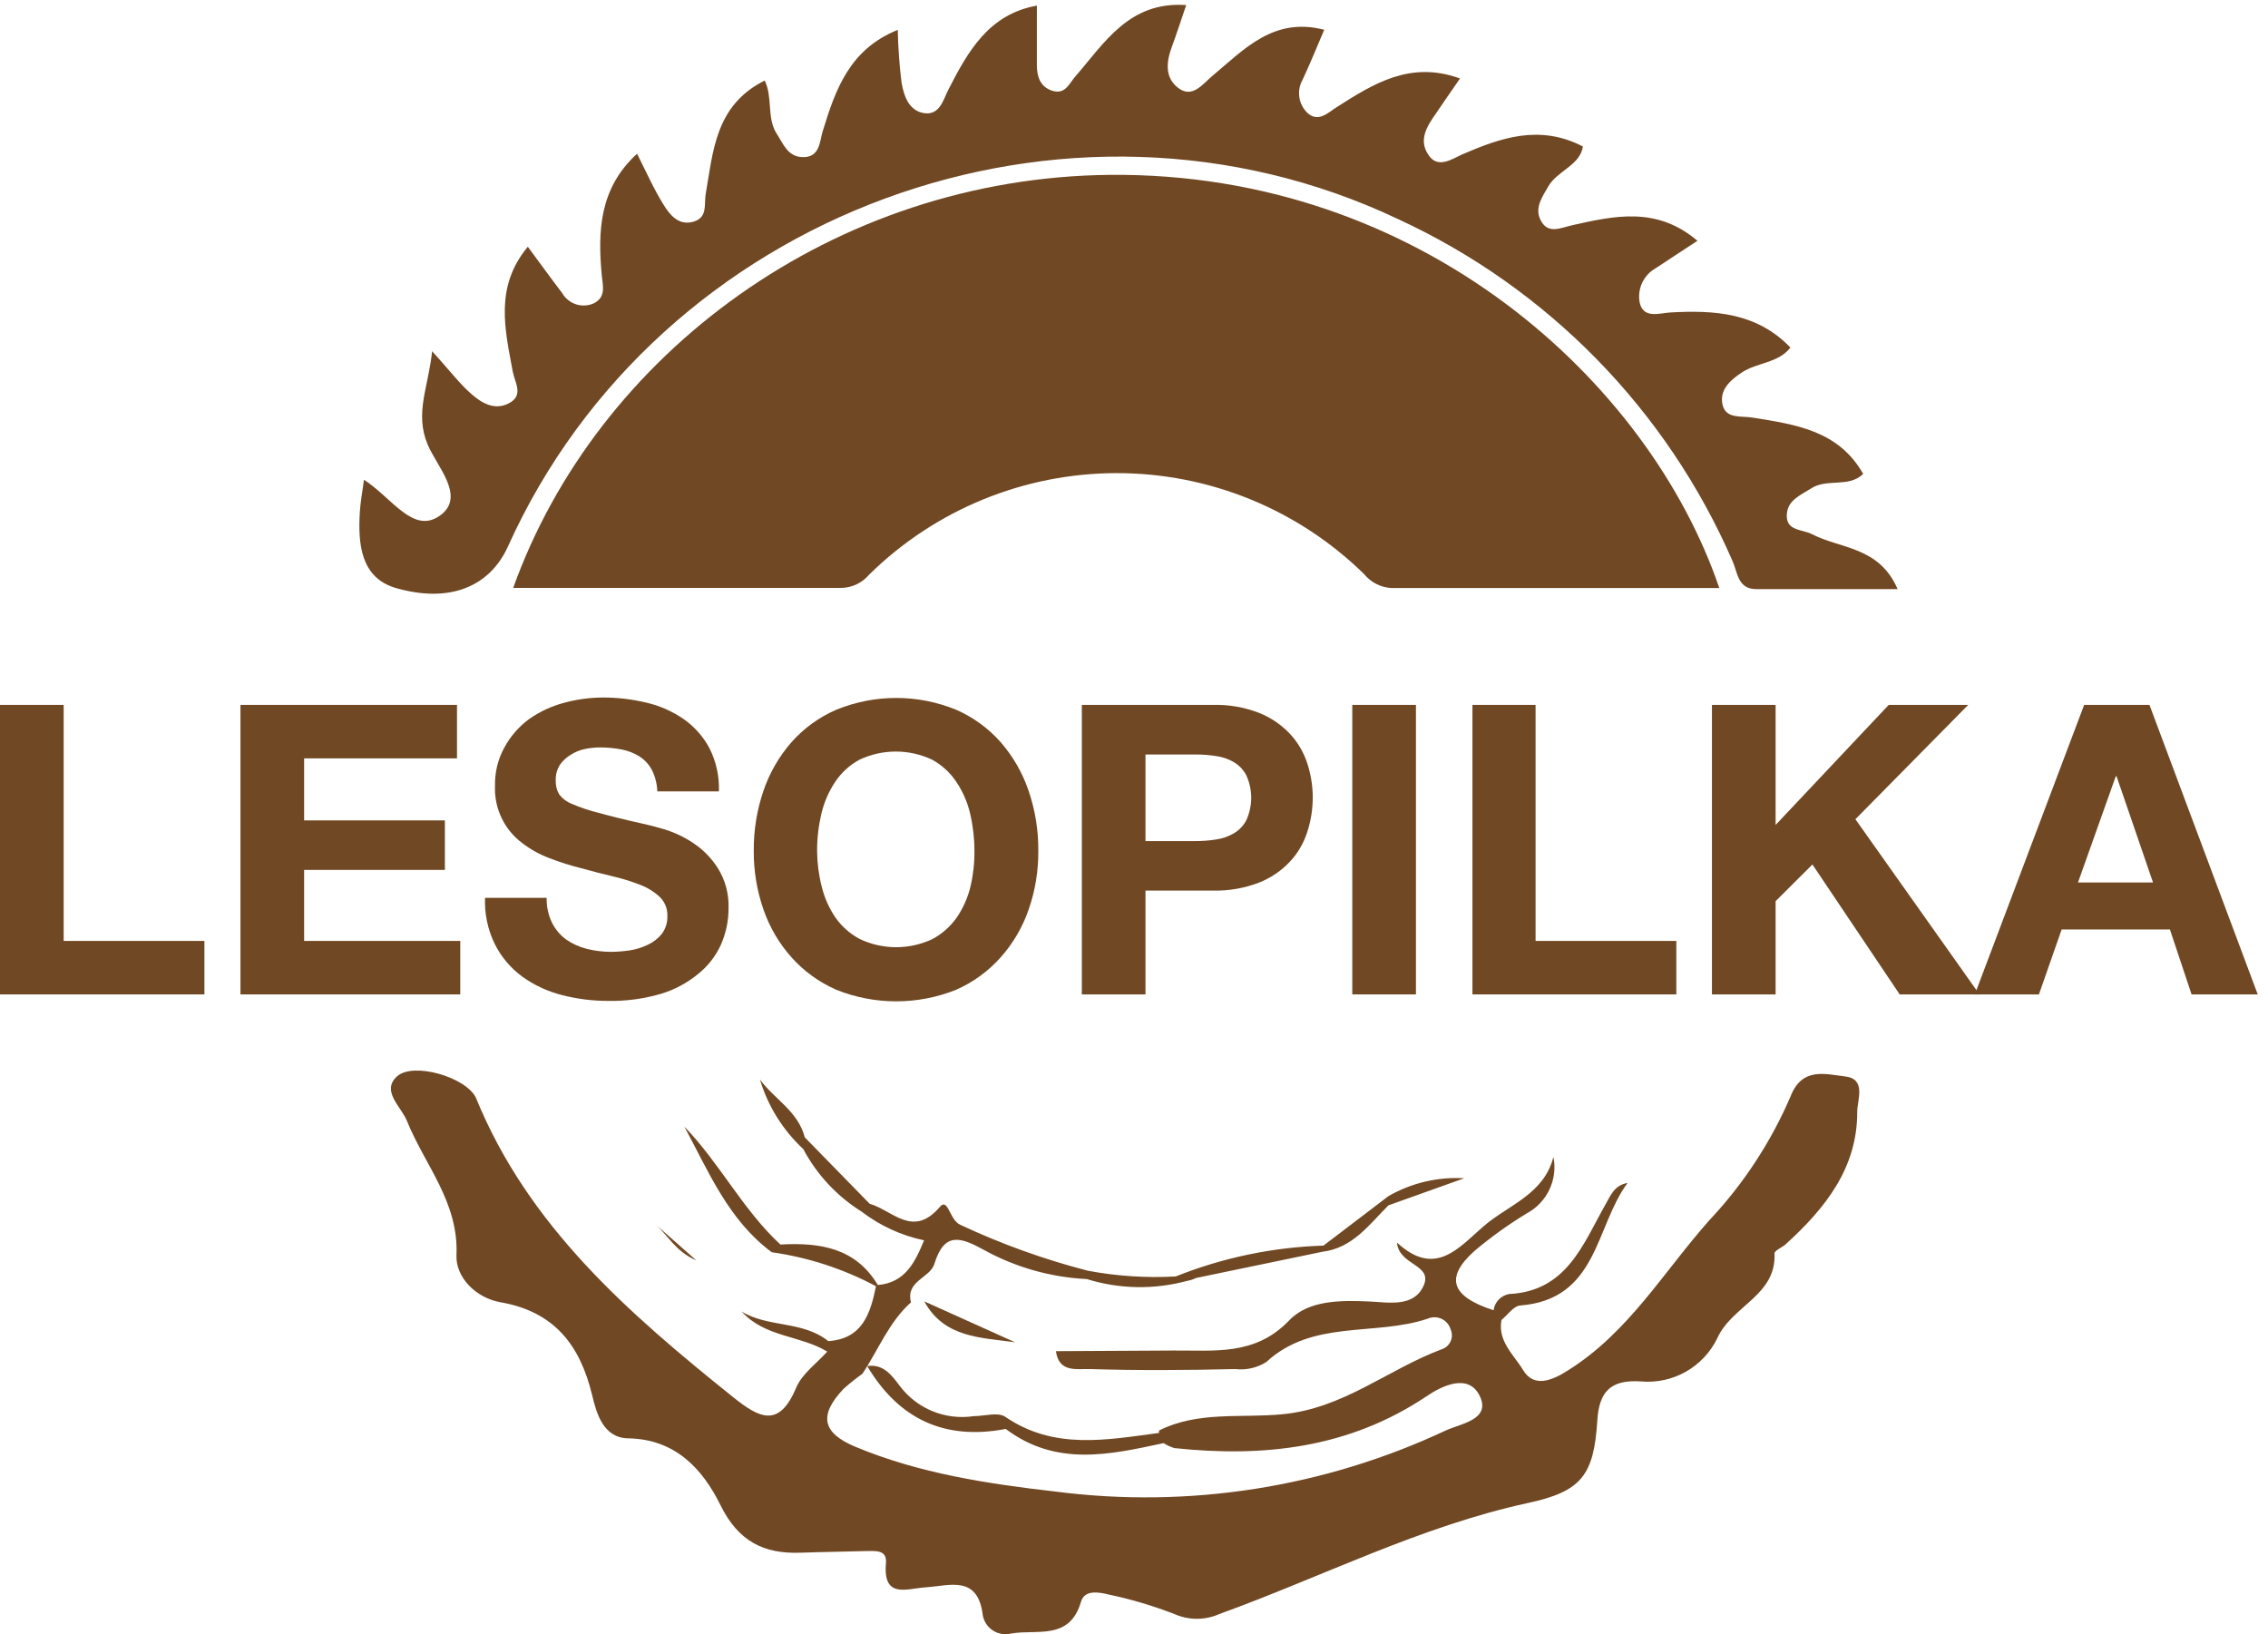 <svg width="161" height="116" viewBox="0 0 161 116" fill="none" xmlns="http://www.w3.org/2000/svg">
<path d="M25.84 34.055C27.823 35.331 29.329 37.944 31.22 36.606C33.11 35.269 31.012 33.117 30.359 31.557C29.421 29.305 30.413 27.506 30.674 24.932C31.865 26.223 32.595 27.215 33.479 27.983C34.186 28.598 35.086 29.144 36.092 28.644C37.222 28.075 36.546 27.168 36.4 26.377C35.846 23.379 35.093 20.374 37.468 17.515C38.29 18.622 39.082 19.721 39.904 20.797C40.122 21.179 40.474 21.465 40.892 21.601C41.311 21.736 41.764 21.709 42.164 21.527C43.04 21.066 42.787 20.297 42.717 19.529C42.433 16.454 42.525 13.38 45.223 10.913C45.861 12.166 46.407 13.419 47.121 14.556C47.559 15.263 48.182 16.032 49.212 15.74C50.242 15.448 49.98 14.541 50.088 13.818C50.626 10.744 50.764 7.478 54.284 5.717C54.876 6.924 54.407 8.369 55.145 9.507C55.614 10.229 55.914 11.105 56.936 11.151C58.204 11.213 58.181 10.052 58.396 9.337C59.303 6.371 60.295 3.504 63.73 2.121C63.755 3.372 63.845 4.621 63.999 5.864C64.161 6.793 64.507 7.87 65.606 8.031C66.705 8.192 66.951 7.101 67.312 6.386C68.718 3.627 70.202 1.006 73.606 0.399C73.606 1.813 73.606 3.227 73.606 4.641C73.606 5.41 73.829 6.179 74.721 6.448C75.612 6.717 75.889 5.948 76.312 5.456C78.41 3.043 80.155 0.076 84.205 0.361C83.867 1.352 83.536 2.374 83.167 3.381C82.799 4.388 82.668 5.533 83.667 6.263C84.666 6.993 85.381 5.956 86.073 5.379C88.332 3.496 90.407 1.183 94.004 2.113C93.505 3.289 93.013 4.488 92.467 5.664C92.252 6.043 92.172 6.484 92.239 6.915C92.306 7.346 92.516 7.742 92.836 8.039C93.605 8.707 94.289 7.985 94.896 7.601C97.509 5.94 100.114 4.288 103.642 5.571C102.997 6.509 102.328 7.462 101.682 8.423C101.037 9.384 100.814 10.229 101.475 11.098C102.136 11.966 103.127 11.259 103.781 10.967C106.547 9.776 109.284 8.807 112.366 10.398C112.166 11.735 110.575 12.104 109.921 13.211C109.476 13.98 108.93 14.748 109.353 15.601C109.868 16.67 110.782 16.17 111.612 15.986C114.602 15.317 117.607 14.633 120.497 17.092C119.482 17.761 118.506 18.391 117.538 19.037C117.119 19.271 116.783 19.63 116.578 20.064C116.373 20.498 116.308 20.985 116.393 21.458C116.646 22.657 117.799 22.226 118.56 22.18C121.688 22.004 124.709 22.18 127.099 24.671C126.238 25.777 124.747 25.724 123.671 26.423C122.818 26.984 122.042 27.683 122.28 28.729C122.518 29.774 123.64 29.497 124.463 29.651C127.468 30.135 130.512 30.558 132.264 33.64C131.219 34.654 129.674 33.916 128.529 34.693C127.76 35.177 126.922 35.515 126.845 36.476C126.738 37.713 127.937 37.552 128.636 37.921C130.65 38.966 133.394 38.782 134.708 41.817H124.678C123.348 41.817 123.356 40.642 122.987 39.819C118.32 29.087 109.867 20.447 99.238 15.547C75.689 4.396 46.752 15.071 36.062 38.782C34.793 41.594 31.988 42.855 28.107 41.74C25.601 41.018 25.401 38.589 25.547 36.307C25.586 35.669 25.709 35 25.84 34.055Z" fill="#704823"/>
<path d="M130.95 76.403C129.574 76.242 127.921 75.727 127.107 77.825C125.71 81.076 123.754 84.057 121.327 86.633C118.107 90.26 115.609 94.572 111.336 97.254C110.144 98.023 108.884 98.507 108.123 97.254C107.485 96.186 106.301 95.21 106.586 93.696C107.024 93.335 107.447 92.704 107.908 92.666C113.434 92.243 113.234 87.055 115.54 83.966C114.579 84.135 114.333 84.873 113.964 85.503C112.365 88.339 111.205 91.651 107.139 91.851C106.855 91.9 106.593 92.037 106.393 92.245C106.192 92.452 106.063 92.718 106.025 93.004C103.012 92.028 102.543 90.698 104.672 88.792C105.839 87.809 107.08 86.918 108.384 86.126C109.087 85.749 109.65 85.156 109.99 84.435C110.331 83.714 110.43 82.903 110.275 82.121C109.591 84.788 107.085 85.518 105.318 87.04C103.55 88.562 101.89 90.714 99.169 88.201C99.307 89.845 101.751 89.738 101.052 91.275C100.353 92.812 98.577 92.443 97.209 92.382C95.165 92.289 92.897 92.282 91.522 93.719C89.108 96.248 86.219 95.84 83.313 95.863L74.959 95.909C75.166 97.447 76.435 97.154 77.349 97.178C80.792 97.285 84.266 97.262 87.686 97.178C88.457 97.27 89.237 97.094 89.892 96.678C93.189 93.642 97.578 94.864 101.344 93.604C101.501 93.534 101.671 93.5 101.842 93.502C102.013 93.504 102.182 93.543 102.338 93.615C102.493 93.688 102.63 93.793 102.741 93.924C102.852 94.055 102.934 94.207 102.981 94.372C103.039 94.507 103.069 94.652 103.067 94.798C103.065 94.945 103.032 95.089 102.97 95.222C102.909 95.355 102.819 95.473 102.709 95.569C102.598 95.665 102.468 95.737 102.328 95.779C98.485 97.224 95.334 99.998 90.991 100.39C88.094 100.667 85.035 100.152 82.276 101.543C82.272 101.599 82.272 101.656 82.276 101.712C78.556 102.204 74.828 102.942 71.362 100.567C70.847 100.213 69.879 100.521 69.118 100.521C68.13 100.67 67.12 100.549 66.196 100.17C65.272 99.791 64.467 99.168 63.868 98.369C63.353 97.692 62.731 96.778 61.563 96.97C63.807 100.736 67.066 102.258 71.393 101.428C74.974 104.125 78.787 103.257 82.599 102.435C82.838 102.587 83.096 102.706 83.367 102.788C89.723 103.464 95.772 102.788 101.26 99.114C102.389 98.346 104.272 97.447 105.056 99.114C105.84 100.782 103.658 101.059 102.62 101.543C93.996 105.586 84.399 107.09 74.951 105.878C70.079 105.317 65.275 104.594 60.725 102.696C58.358 101.712 58.112 100.459 59.872 98.592C60.3 98.208 60.749 97.849 61.217 97.516C62.354 95.817 63.1 93.842 64.668 92.443C64.276 90.906 66.02 90.729 66.328 89.715C67.035 87.409 68.195 87.809 69.879 88.739C72.116 89.965 74.602 90.666 77.149 90.791C79.469 91.51 81.946 91.553 84.29 90.914C84.503 90.879 84.711 90.811 84.904 90.714L93.866 88.854C96.018 88.593 97.186 86.933 98.562 85.557L103.942 83.635C102.063 83.525 100.193 83.966 98.562 84.903L93.95 88.416C90.353 88.529 86.802 89.27 83.459 90.606C81.373 90.721 79.28 90.584 77.226 90.199C74.114 89.396 71.083 88.305 68.172 86.94C67.404 86.61 67.304 84.98 66.72 85.664C64.806 87.916 63.361 85.91 61.739 85.449L57.128 80.73C56.652 78.878 54.976 78.025 53.946 76.626C54.514 78.515 55.575 80.218 57.02 81.56C57.988 83.379 59.416 84.911 61.163 86.002C62.47 87.006 63.985 87.702 65.598 88.039C64.945 89.623 64.253 91.044 62.316 91.213C60.725 88.562 58.189 88.185 55.399 88.339C52.732 85.872 51.095 82.567 48.581 79.969C50.311 83.182 51.717 86.61 54.784 88.885C57.373 89.252 59.877 90.069 62.185 91.298C61.786 93.235 61.232 95.033 58.796 95.195C56.974 93.734 54.538 94.249 52.647 93.096C54.307 94.933 56.805 94.772 58.727 95.94C57.958 96.786 56.936 97.516 56.521 98.499C55.314 101.366 53.931 100.69 52.048 99.176C44.623 93.219 37.499 87.048 33.779 77.909C33.049 76.441 29.329 75.365 28.184 76.403C27.038 77.441 28.476 78.547 28.891 79.57C30.151 82.698 32.572 85.326 32.403 89.1C32.342 90.637 33.74 92.12 35.531 92.436C39.313 93.096 41.165 95.433 42.033 99.022C42.333 100.275 42.802 102.058 44.577 102.096C47.951 102.143 49.888 104.287 51.149 106.846C52.409 109.406 54.223 110.312 56.828 110.213C58.365 110.159 59.903 110.143 61.44 110.097C62.116 110.097 62.977 109.974 62.892 110.943C62.662 113.517 64.376 112.757 65.698 112.672C67.442 112.557 69.425 111.773 69.771 114.686C69.815 114.902 69.901 115.107 70.026 115.289C70.15 115.47 70.311 115.625 70.496 115.744C70.682 115.862 70.89 115.942 71.108 115.978C71.325 116.014 71.547 116.006 71.762 115.954C73.583 115.623 75.927 116.476 76.734 113.702C76.996 112.795 78.056 113.026 78.763 113.195C80.335 113.529 81.877 113.989 83.375 114.57C83.875 114.791 84.415 114.905 84.962 114.905C85.508 114.905 86.049 114.791 86.549 114.57C93.85 111.926 100.814 108.345 108.469 106.685C112.242 105.87 113.142 104.74 113.388 100.851C113.511 98.845 114.271 97.915 116.462 98.054C117.575 98.159 118.694 97.92 119.668 97.371C120.642 96.821 121.425 95.987 121.911 94.979C122.956 92.674 126.108 91.959 125.969 88.969C125.969 88.754 126.523 88.546 126.784 88.3C129.566 85.764 131.849 82.921 131.841 78.924C131.833 78.071 132.525 76.572 130.95 76.403Z" fill="#704823"/>
<path d="M72.061 95.279L65.613 92.374C67.027 94.972 69.633 94.934 72.061 95.279Z" fill="#704823"/>
<path d="M49.435 89.469L46.437 86.825C47.383 87.617 47.921 88.823 49.435 89.469Z" fill="#704823"/>
<path d="M78.771 12.412C59.18 12.612 42.379 25.132 36.43 41.733H59.726C60.102 41.724 60.471 41.636 60.81 41.475C61.149 41.313 61.45 41.082 61.693 40.795C66.376 36.18 72.684 33.59 79.259 33.583C85.834 33.576 92.148 36.152 96.84 40.757C97.079 41.05 97.377 41.289 97.715 41.458C98.053 41.628 98.423 41.724 98.8 41.741C106.524 41.741 114.256 41.741 122.049 41.741C117.054 27.061 100.806 12.204 78.771 12.412Z" fill="#704823"/>
<path d="M4.519 50.034V66.789H14.511V70.585H0V50.034H4.519Z" fill="#704823"/>
<path d="M32.441 50.034V53.83H21.589V58.234H31.581V61.747H21.589V66.789H32.672V70.585H17.07V50.034H32.441Z" fill="#704823"/>
<path d="M39.197 65.52C39.433 65.981 39.772 66.381 40.189 66.688C40.63 66.993 41.122 67.217 41.641 67.349C42.207 67.491 42.788 67.563 43.371 67.564C43.805 67.56 44.239 67.526 44.669 67.465C45.117 67.4 45.553 67.267 45.961 67.073C46.351 66.898 46.696 66.635 46.968 66.304C47.248 65.936 47.392 65.483 47.375 65.021C47.385 64.77 47.342 64.52 47.25 64.287C47.157 64.054 47.016 63.843 46.837 63.668C46.433 63.294 45.96 63.002 45.446 62.807C44.808 62.559 44.153 62.356 43.486 62.2C42.756 62.031 42.018 61.839 41.272 61.631C40.511 61.441 39.761 61.205 39.028 60.924C38.325 60.662 37.664 60.297 37.068 59.84C36.441 59.372 35.937 58.758 35.601 58.05C35.265 57.343 35.106 56.565 35.139 55.782C35.116 54.824 35.35 53.877 35.816 53.038C36.245 52.253 36.84 51.571 37.56 51.04C38.311 50.513 39.149 50.123 40.035 49.887C40.937 49.642 41.867 49.515 42.802 49.511C43.837 49.51 44.869 49.631 45.876 49.872C46.826 50.09 47.726 50.486 48.528 51.04C49.291 51.573 49.918 52.279 50.357 53.1C50.84 54.05 51.073 55.109 51.033 56.174H46.66C46.644 55.639 46.51 55.114 46.268 54.637C46.06 54.253 45.759 53.928 45.392 53.692C45.007 53.454 44.583 53.288 44.139 53.2C43.633 53.102 43.118 53.053 42.602 53.054C42.233 53.054 41.864 53.093 41.503 53.169C41.151 53.244 40.815 53.382 40.512 53.577C40.208 53.757 39.946 54.001 39.743 54.291C39.539 54.62 39.437 55.003 39.451 55.39C39.436 55.731 39.516 56.069 39.681 56.366C39.914 56.676 40.228 56.916 40.588 57.058C41.195 57.321 41.822 57.532 42.464 57.688C43.232 57.904 44.301 58.173 45.584 58.457C45.968 58.534 46.499 58.672 47.183 58.872C47.902 59.096 48.585 59.422 49.212 59.84C49.907 60.304 50.498 60.905 50.949 61.608C51.482 62.456 51.75 63.443 51.717 64.444C51.724 65.347 51.538 66.24 51.172 67.065C50.8 67.878 50.242 68.591 49.542 69.148C48.758 69.788 47.854 70.266 46.883 70.554C45.682 70.902 44.436 71.068 43.186 71.046C42.074 71.049 40.966 70.91 39.889 70.631C38.874 70.375 37.917 69.929 37.068 69.317C36.246 68.714 35.58 67.923 35.124 67.011C34.625 65.992 34.387 64.864 34.432 63.729H38.805C38.79 64.349 38.924 64.964 39.197 65.52Z" fill="#704823"/>
<path d="M54.2 56.121C54.631 54.858 55.305 53.691 56.183 52.685C57.062 51.693 58.148 50.906 59.365 50.379C62.091 49.263 65.147 49.263 67.873 50.379C69.083 50.909 70.164 51.695 71.039 52.685C71.914 53.691 72.585 54.858 73.014 56.121C73.485 57.496 73.719 58.941 73.706 60.394C73.719 61.82 73.485 63.237 73.014 64.583C72.584 65.824 71.912 66.968 71.039 67.949C70.162 68.937 69.082 69.723 67.873 70.255C65.143 71.351 62.095 71.351 59.365 70.255C58.15 69.725 57.064 68.939 56.183 67.949C55.305 66.964 54.631 65.814 54.2 64.567C53.73 63.221 53.496 61.804 53.508 60.379C53.497 58.93 53.731 57.491 54.2 56.121ZM58.327 62.915C58.516 63.699 58.844 64.444 59.295 65.113C59.742 65.755 60.335 66.281 61.025 66.65C61.834 67.035 62.719 67.234 63.615 67.234C64.511 67.234 65.396 67.035 66.205 66.65C66.891 66.279 67.48 65.753 67.927 65.113C68.381 64.445 68.709 63.7 68.895 62.915C69.088 62.089 69.181 61.242 69.172 60.394C69.174 59.512 69.073 58.632 68.872 57.773C68.688 56.97 68.359 56.207 67.903 55.521C67.467 54.859 66.876 54.313 66.182 53.93C65.373 53.545 64.488 53.346 63.592 53.346C62.696 53.346 61.811 53.545 61.002 53.93C60.303 54.311 59.71 54.857 59.272 55.521C58.819 56.209 58.492 56.971 58.304 57.773C58.103 58.632 58.002 59.512 58.004 60.394C58.01 61.244 58.118 62.091 58.327 62.915Z" fill="#704823"/>
<path d="M86.08 50.034C87.2 50.004 88.316 50.194 89.362 50.595C90.194 50.923 90.944 51.43 91.56 52.078C92.121 52.678 92.544 53.395 92.798 54.176C93.32 55.761 93.32 57.472 92.798 59.057C92.55 59.845 92.127 60.568 91.56 61.17C90.947 61.822 90.196 62.328 89.362 62.654C88.316 63.054 87.2 63.245 86.08 63.215H81.315V70.585H76.796V50.034H86.08ZM84.843 59.702C85.342 59.704 85.841 59.665 86.334 59.587C86.782 59.524 87.213 59.373 87.602 59.141C87.976 58.92 88.28 58.598 88.478 58.211C88.703 57.714 88.82 57.174 88.82 56.628C88.82 56.082 88.703 55.542 88.478 55.045C88.282 54.662 87.984 54.34 87.617 54.115C87.228 53.883 86.797 53.732 86.349 53.669C85.856 53.591 85.358 53.552 84.858 53.554H81.315V59.702H84.843Z" fill="#704823"/>
<path d="M100.514 50.034V70.585H95.995V50.034H100.514Z" fill="#704823"/>
<path d="M109.007 50.034V66.789H118.998V70.585H104.526V50.034H109.007Z" fill="#704823"/>
<path d="M126.046 50.034V58.557L134.078 50.034H139.719L131.71 58.15L140.518 70.585H134.854L128.659 61.362L126.046 63.968V70.585H121.527V50.034H126.046Z" fill="#704823"/>
<path d="M152.585 50.034L160.271 70.585H155.575L154.037 65.974H146.352L144.738 70.585H140.188L147.95 50.034H152.585ZM152.838 62.638L150.248 55.099H150.195L147.512 62.638H152.838Z" fill="#704823"/>
</svg>
